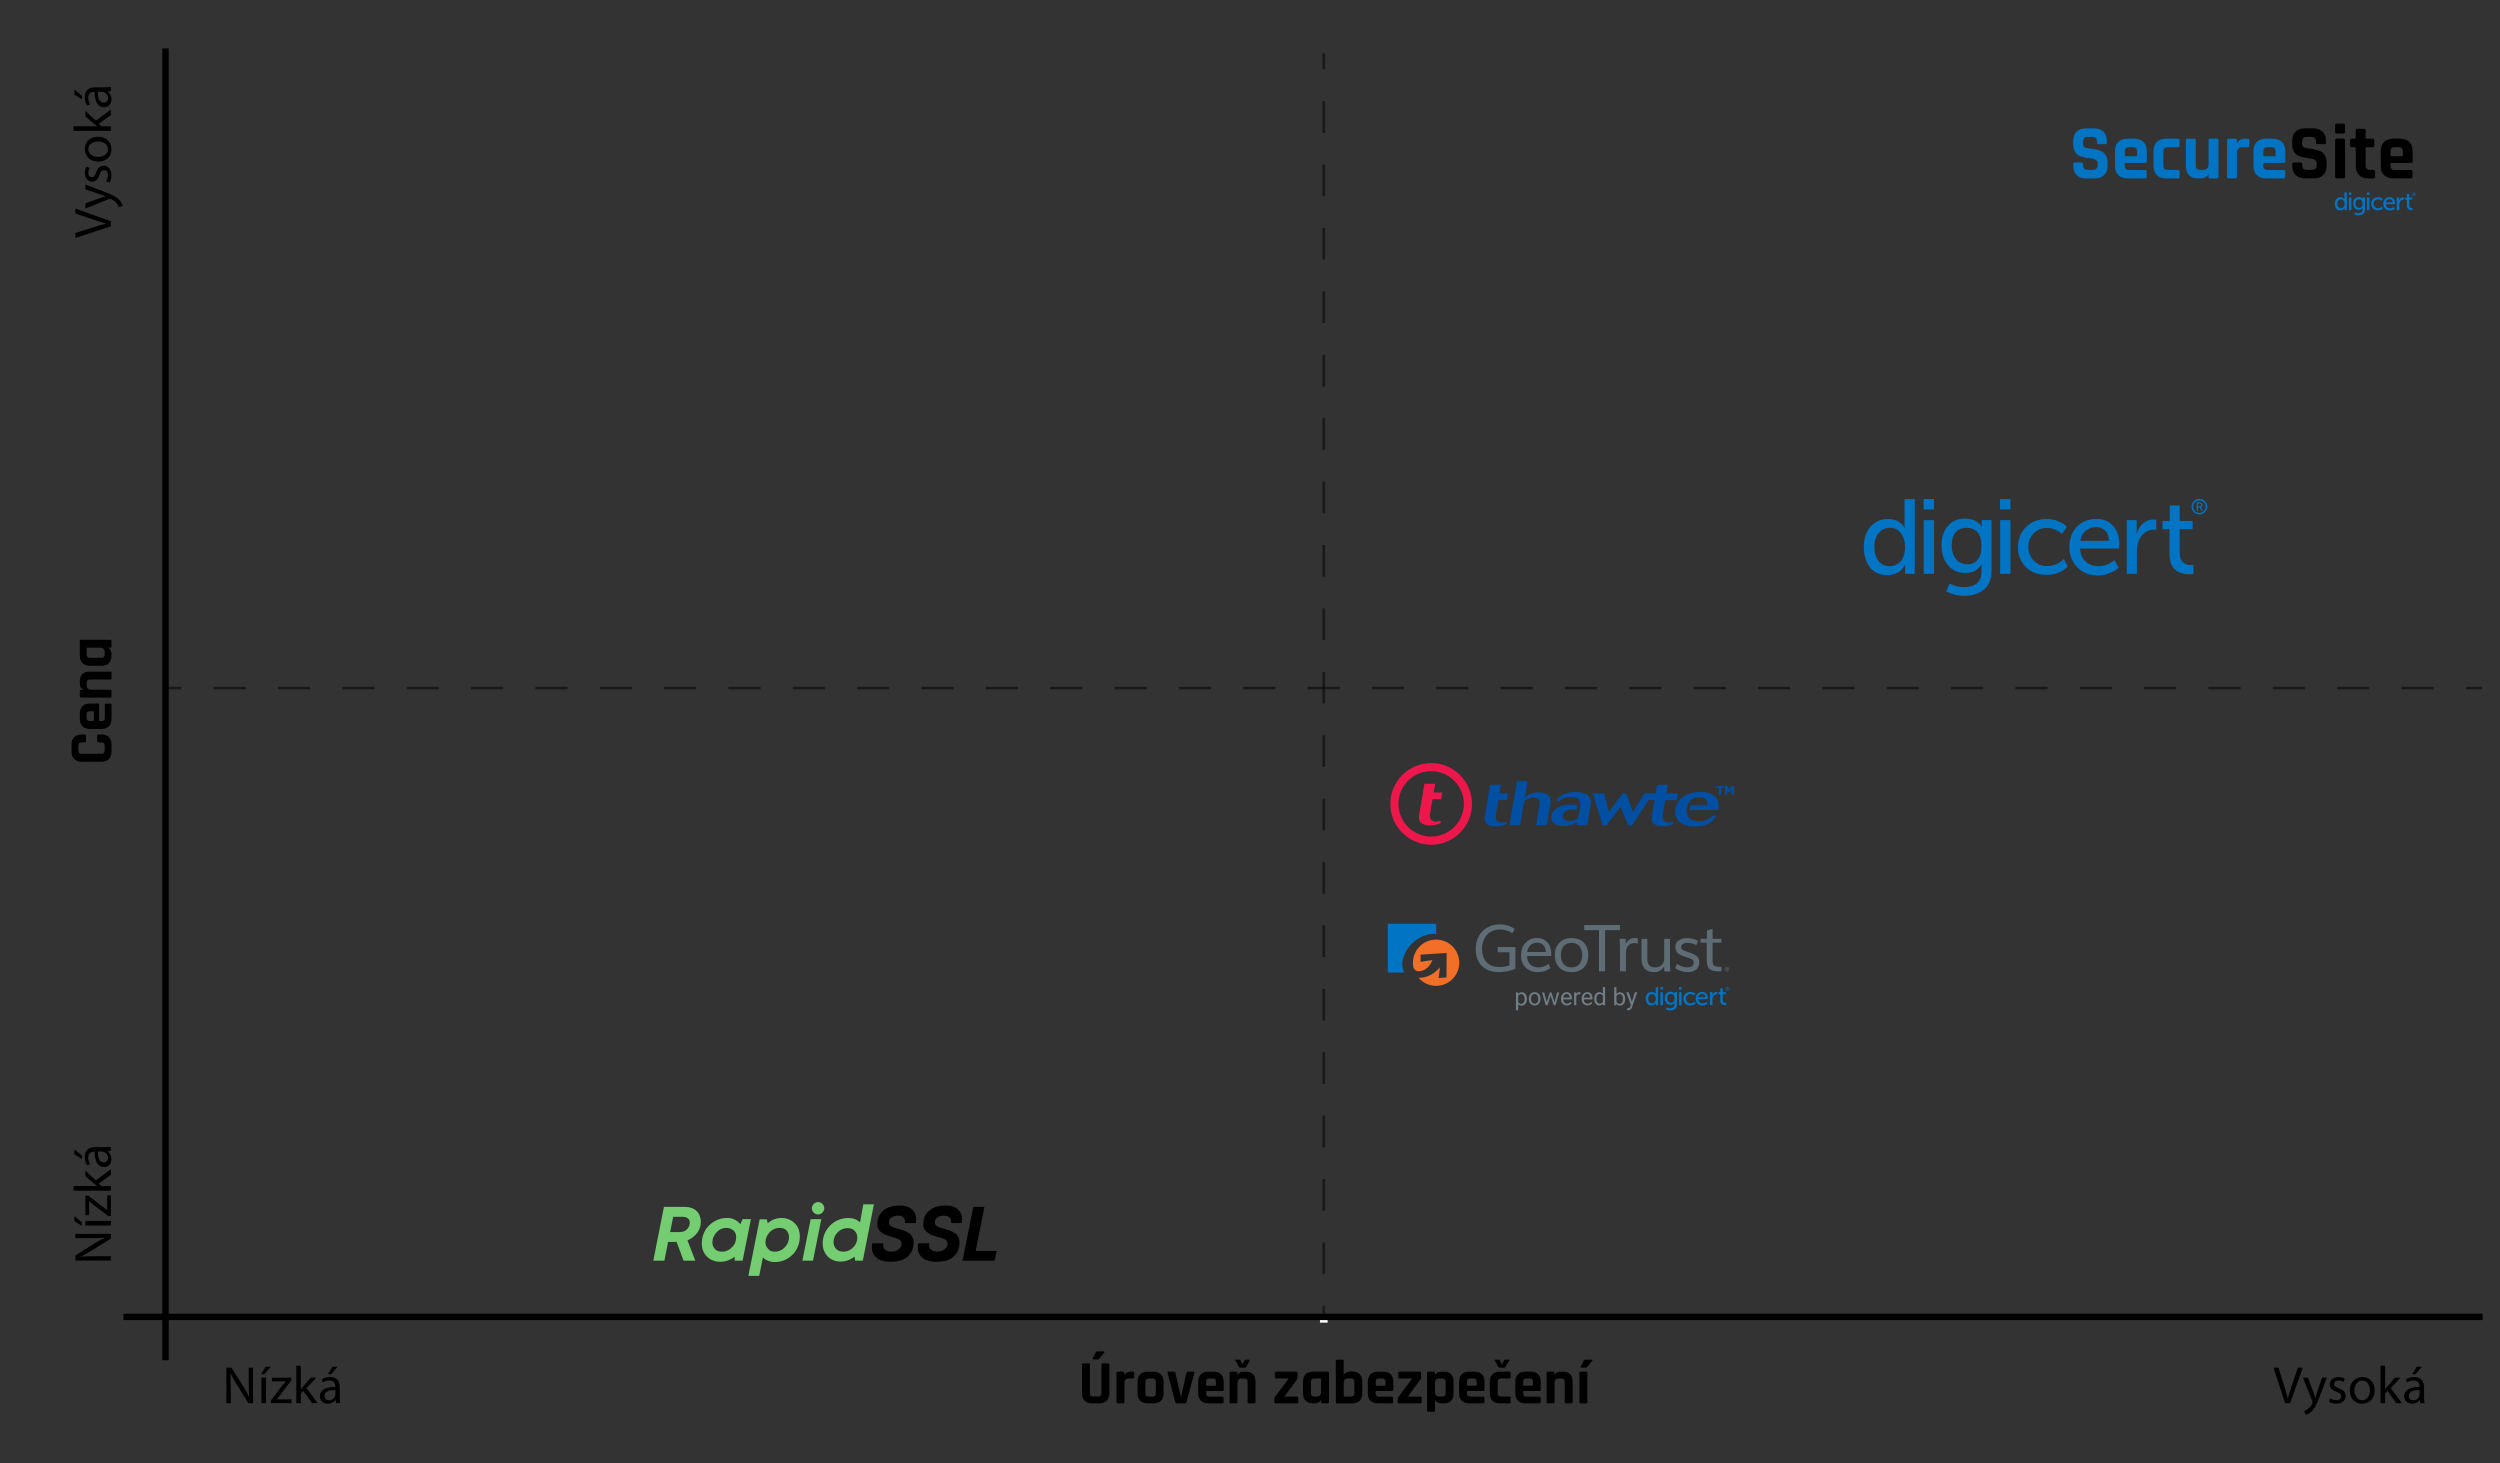 <?xml version="1.0" encoding="UTF-8"?>
<svg id="Vrstva_1" xmlns="http://www.w3.org/2000/svg" viewBox="0 0 1961.97 1148.24">
  <rect x="0" y="0" width="1961.97" height="1148.24" fill="#333333" stroke="none"/>
  <defs>
    <style>
      .cls-1 {
        fill: #5e6c75;
      }

      .cls-2 {
        fill: #74cd71;
      }

      .cls-3 {
        fill: #f26f28;
      }

      .cls-3, .cls-4 {
        fill-rule: evenodd;
      }

      .cls-5 {
        fill: #fff;
      }

      .cls-6 {
        stroke-dasharray: 25.25 25.25;
      }

      .cls-6, .cls-7, .cls-8 {
        stroke-width: 2px;
      }

      .cls-6, .cls-7, .cls-8, .cls-9 {
        fill: none;
        stroke: #000;
        stroke-miterlimit: 10;
      }

      .cls-10 {
        isolation: isolate;
      }

      .cls-11 {
        fill: #ed174c;
      }

      .cls-8 {
        stroke-dasharray: 24.88 24.88;
      }

      .cls-12 {
        fill: #707e86;
      }

      .cls-13 {
        fill: #004fa3;
      }

      .cls-4, .cls-14 {
        fill: #0174c3;
      }

      .cls-9 {
        stroke-width: 5px;
      }

      .cls-15 {
        opacity: .5;
      }
    </style>
  </defs>
  <g>
    <path class="cls-13" d="M1213.81,623.23c-1.56-.83-3.67-1.42-6.19-1.42-5.92,0-9.48,2.78-10.92,3.91l2.13-12.58h-8.4l-5.84,34.45h8.4l3.18-18.77c2.1-1.61,4.64-2.98,7.43-2.98,1.45,0,2.7.44,3.52,1.17,1.53,1.37,1.25,3.41.85,5.77l-2.51,14.82h8.4l2.8-16.53c.37-2.19.96-5.65-2.84-7.82l-.02-.03ZM1236.03,621.52c-9.56,0-12.81,4.3-14.63,6.7l2.01.83c1.48-1.32,4.14-3.71,9.52-3.71,2.39,0,5.88.63,6.93,3.27.42,1.04.41,2.16.3,3.25h.18l-1.32,7.74h-.14l-.49,2.9c-1.78.83-3.95,1.81-6.93,1.81-4.22,0-5.42-2.29-5.03-4.45.54-3.17,4.06-4.68,7.78-4.68,1.14,0,2.12.12,3.02.32l.62-3.62c-1.54-.32-3.1-.55-5.19-.55-7.51,0-14.17,3.22-15.13,8.98-.76,4.49,2.8,8.01,9.37,8.01,6,0,9.56-2.44,11.11-3.56l-.48,2.83h8.13l2.55-15.1c.39-2.29.89-5.61-1.84-8.09-1.58-1.46-4.88-2.88-10.33-2.88h0ZM1309.57,645.44c-.63,0-3.15,0-4.3-2.19-.49-.83-.69-1.85-.34-3.95l1.93-11.38h9.17l.9-5.3h-9.17l1.15-6.77h-8.4l-1.15,6.77h-8.83l-7.66,12.42-1.34,2.35c-.47-1.32-.5-1.56-.93-2.73l-4.37-12.04h-2.77l-10.88,14.75c-.23-1.22-.31-1.51-.56-2.64l-3.24-12.12h-8.75l7.7,25.16h3.08l10.95-14.55,6.04,14.55h3.02l12.97-19.86h4.64l-2.1,12.42c-.37,2.19-.43,4.37,1.6,6.15,2.14,1.9,5.46,2.05,6.97,2.05,4.14,0,6.62-1.12,8.67-2l-.74-1.56c-1.05.24-1.97.49-3.3.49l.02-.03ZM1326.87,631.93c-.11.17-.35.69-.63,2.33-.11.64-.17,1.11-.2,1.48h22.37c.4-2.73,1.12-7.35-2.76-10.88-3.39-3.03-8.36-3.37-11.15-3.37-11.42,0-18.46,5.96-19.7,13.28-1.3,7.66,3.77,13.86,15.37,13.86s14.55-5.11,16.37-7.86l-1.95-.78c-2.58,2.19-5.3,4.49-11.15,4.49-8.55,0-9.68-5.07-9.83-7.66-.04-.1-.18-.62.1-2.35.29-1.77.66-2.45.74-2.57,1.36-2.87,3.17-6.27,9.17-6.27,6.31,0,6.31,4.1,6.31,6.35h-13.04l-.03-.04ZM1177.85,615.83h-8.36l-4.14,24.5c-.37,2.19-.43,4.37,1.61,6.15,2.14,1.9,5.46,2.05,6.97,2.05,4.14,0,6.62-1.12,8.67-2l-.74-1.56c-1.05.24-1.97.49-3.29.49-.63,0-3.15,0-4.3-2.19-.49-.83-.7-1.85-.34-3.95l1.93-11.38h6.77l.89-5.26h-6.77l1.11-6.84Z"/>
    <path class="cls-11" d="M1123.16,598.85c-17.69,0-32.05,14.36-32.05,32.05s14.36,32.05,32.05,32.05,32.05-14.36,32.05-32.05-14.36-32.05-32.05-32.05ZM1123.16,656.52c-14.17,0-25.66-11.5-25.66-25.66s11.5-25.66,25.66-25.66,25.66,11.5,25.66,25.66c0,14.17-11.5,25.66-25.66,25.66ZM1126.26,615.1h-8.4l-4.14,24.5c-.37,2.19-.43,4.37,1.6,6.15,2.13,1.9,5.46,2.05,6.97,2.05,4.14,0,6.62-1.12,8.67-2l-.74-1.56c-1.05.24-1.97.49-3.3.49-.63,0-3.15,0-4.3-2.2-.49-.83-.7-1.85-.34-3.95l1.93-11.38h6.77l.89-5.26h-6.77l1.16-6.84Z"/>
    <path class="cls-13" d="M1352.77,618.16h-2.1v5.42h-1.74v-5.42h-2.1v-1.31h5.96v1.31h-.02ZM1360.89,623.58h-1.74v-4.53l-1.24,2.93h-1.2l-1.24-2.93v4.53h-1.64v-6.73h2.02l1.51,3.38,1.5-3.38h2.03v6.73Z"/>
  </g>
  <g>
    <path class="cls-2" d="M550.02,958.74c0,3.26-.91,6.34-2.9,8.87s-4.53,4.53-7.61,5.79l6.16,15.94h-9.24l-5.43-14.67h-6.7l-2.9,14.67h-8.69l8.33-42.19h16.66c3.62,0,6.7,1.09,9.05,3.26,2.17,2.17,3.26,5.07,3.26,8.33ZM528.29,954.94l-2.35,11.95h7.61c2.17,0,4.17-.72,5.61-2.17s2.17-3.26,2.17-5.25c0-1.45-.54-2.54-1.45-3.26s-2.17-1.27-3.98-1.27h-7.61Z"/>
    <path class="cls-2" d="M582.79,956.75h6.52l-6.52,32.6h-6.16l-.18-3.08c-3.26,2.54-7.06,3.98-11.23,3.98s-7.79-1.45-10.5-4.17-3.98-6.16-3.98-10.32c0-3.62.91-6.88,2.54-9.96,1.81-3.08,4.17-5.43,7.24-7.24s6.34-2.72,9.96-2.72c2.17,0,4.17.36,5.98,1.27s3.26,1.99,4.53,3.62l1.81-3.98ZM566.68,982.29c2.9,0,5.43-1.09,7.79-3.44s3.26-4.89,3.26-7.97c0-2.17-.72-3.98-2.17-5.25s-3.26-1.99-5.61-1.99c-2.9,0-5.43,1.09-7.61,3.44-2.17,2.35-3.26,4.89-3.26,7.97,0,2.17.72,3.8,1.99,5.25,1.45,1.45,3.26,1.99,5.61,1.99Z"/>
    <path class="cls-2" d="M613.22,955.85c4.17,0,7.79,1.45,10.5,4.17s3.98,6.16,3.98,10.5c0,3.62-.91,6.88-2.54,9.96s-4.17,5.43-7.06,7.24c-3.08,1.81-6.34,2.72-9.96,2.72-3.8,0-7.06-1.27-9.42-3.62l-2.9,14.49h-8.51l8.87-44.37h5.61l.72,3.08c3.08-2.72,6.7-4.17,10.68-4.17ZM608.15,982.29c2.9,0,5.61-1.09,7.79-3.44s3.26-4.89,3.26-7.97c0-2.17-.72-3.8-1.99-5.25s-3.26-1.99-5.43-1.99c-2.9,0-5.61,1.09-7.79,3.44s-3.26,4.89-3.26,7.97c0,2.17.72,3.8,2.17,5.07,1.09,1.63,2.9,2.17,5.25,2.17Z"/>
    <path class="cls-2" d="M629.7,989.35l6.52-32.6h8.33l-6.52,32.6h-8.33Z"/>
    <path class="cls-2" d="M677.5,945.16h8.33l-8.69,44.19h-5.98l-.54-3.08c-3.44,2.54-7.06,3.8-11.05,3.8s-7.42-1.45-9.96-3.98c-2.54-2.72-3.98-6.16-3.98-10.32,0-3.62.91-6.88,2.72-9.96s4.17-5.43,7.24-7.24,6.52-2.72,10.14-2.72,6.7,1.09,9.24,3.44l2.54-14.12ZM661.93,982.29c2.9,0,5.43-1.09,7.61-3.26,2.17-2.17,3.26-4.71,3.26-7.79,0-2.17-.72-3.98-2.17-5.43s-3.26-1.99-5.61-1.99c-2.9,0-5.43,1.09-7.61,3.26s-3.26,4.89-3.26,7.79c0,2.17.72,3.98,2.17,5.43,1.27,1.27,3.26,1.99,5.61,1.99Z"/>
    <path d="M698.15,990.25c-4.17,0-7.61-1.09-10.14-3.08s-3.8-4.89-3.8-8.33c0-1.09.18-1.99.36-3.08h8.69c0,.36-.18.91-.18,1.27,0,1.63.54,2.9,1.63,3.8s2.72,1.45,4.71,1.45c2.17,0,4.17-.54,5.79-1.81,1.63-1.09,2.35-2.72,2.35-4.53,0-.54-.18-1.09-.36-1.63-.36-.54-.72-.91-1.09-1.27s-1.09-.72-1.81-.91c-.72-.36-1.45-.54-1.99-.72s-1.45-.36-2.35-.72c-1.09-.18-1.81-.54-2.35-.72s-1.27-.36-2.17-.72-1.63-.72-2.17-1.09c-.54-.36-1.27-.72-1.81-1.27-.72-.54-1.27-1.09-1.63-1.63-.36-.54-.72-1.27-.91-1.99-.36-.72-.36-1.63-.36-2.72,0-3.08.72-5.79,2.35-7.97,1.45-2.17,3.62-3.8,6.16-4.89s5.61-1.63,9.05-1.63c3.98,0,7.06.91,9.42,2.9,2.35,1.99,3.44,4.53,3.44,7.97,0,.91-.18,1.99-.36,2.9h-8.51c0-.36.18-.72.18-1.09,0-1.45-.54-2.54-1.45-3.44-1.09-.91-2.35-1.27-4.17-1.27-1.99,0-3.8.54-5.07,1.45-1.45.91-1.99,2.17-1.99,3.98,0,.54.18,1.09.36,1.45.36.36.54.72.91,1.09.36.36.91.54,1.63.91s1.45.54,1.99.72c.54.18,1.27.36,2.35.72,1.09.18,1.81.54,2.35.72.54.18,1.45.36,2.35.72s1.81.72,2.35,1.09c.54.36,1.27.72,1.99,1.27s1.27,1.09,1.63,1.81c.36.54.72,1.45,1.09,2.17.36.91.36,1.81.36,2.9,0,3.26-.72,6.16-2.35,8.51-1.63,2.35-3.8,4.17-6.52,5.25s-6.34,1.45-9.96,1.45Z"/>
    <path d="M734.18,990.25c-4.17,0-7.61-1.09-10.14-3.08s-3.8-4.89-3.8-8.33c0-1.09.18-1.99.36-3.08h8.69c0,.36-.18.91-.18,1.27,0,1.63.54,2.9,1.63,3.8s2.72,1.45,4.71,1.45c2.17,0,4.17-.54,5.79-1.81,1.63-1.09,2.35-2.72,2.35-4.53,0-.54-.18-1.09-.36-1.63s-.72-.91-1.09-1.27-1.09-.72-1.81-.91-1.45-.54-1.99-.72-1.45-.36-2.35-.72c-1.09-.18-1.81-.54-2.35-.72s-1.27-.36-2.17-.72-1.63-.72-2.17-1.09c-.54-.36-1.27-.72-1.81-1.27-.72-.54-1.27-1.09-1.63-1.63-.36-.54-.72-1.27-.91-1.99-.36-.72-.36-1.63-.36-2.72,0-3.08.72-5.79,2.35-7.97,1.45-2.17,3.62-3.8,6.16-4.89,2.54-1.09,5.61-1.63,9.05-1.63,3.98,0,7.06.91,9.42,2.9,2.35,1.99,3.44,4.53,3.44,7.97,0,.91-.18,1.99-.18,2.9h-8.51c0-.36.18-.72.18-1.09,0-1.45-.54-2.54-1.63-3.44-1.09-.91-2.35-1.27-4.17-1.27-1.99,0-3.8.54-5.07,1.45-1.45.91-1.99,2.17-1.99,3.98,0,.54.18,1.09.36,1.45.36.36.54.72.91,1.09.36.36.91.54,1.63.91s1.45.54,1.99.72c.54.18,1.27.36,2.35.72,1.09.18,1.81.54,2.35.72.54.18,1.45.36,2.35.72s1.81.72,2.35,1.09c.54.36,1.27.72,1.99,1.27.72.54,1.27,1.09,1.63,1.81.36.54.72,1.45,1.09,2.17.18.91.36,1.81.36,2.9,0,3.26-.72,6.16-2.35,8.51s-3.8,4.17-6.52,5.25-6.34,1.45-9.96,1.45Z"/>
    <path d="M765.69,981.74h16.48l-1.63,7.61h-25.17l8.51-42.19h8.69l-6.88,34.59Z"/>
    <path class="cls-2" d="M642.01,943.35c-2.54,0-4.89,2.35-4.89,4.89s2.35,4.89,4.89,4.89,4.89-2.35,4.89-4.89-2.17-4.89-4.89-4.89Z"/>
  </g>
  <g>
    <path class="cls-1" d="M1176.46,762.93c-3.9,0-7.24-.75-10.02-2.26-2.69-1.41-4.87-3.61-6.25-6.31-1.39-2.7-2.08-5.87-2.08-9.52s.78-7.04,2.35-9.98c1.51-2.88,3.81-5.28,6.63-6.91,2.86-1.66,6.12-2.49,9.77-2.49,4.71,0,8.69,1.21,11.94,3.64l-1.92,3.3c-2.88-1.96-6.19-2.95-9.92-2.95-2.57-.04-5.11.64-7.31,1.97-2.11,1.3-3.8,3.18-4.88,5.41-1.16,2.42-1.75,5.09-1.7,7.78,0,4.35,1.16,7.82,3.48,10.39s5.69,3.86,10.11,3.86c3.01,0,5.65-.43,7.93-1.29v-10.26h-9.18v-4.04h13.9v16.98c-3.86,1.76-8.14,2.64-12.85,2.64v.05Z"/>
    <path class="cls-1" d="M1206.95,762.93c-4.06,0-7.3-1.21-9.7-3.64-2.41-2.43-3.6-5.63-3.58-9.61,0-3.94,1.15-7.18,3.45-9.7,2.3-2.53,5.35-3.81,9.15-3.83,2.38,0,4.43.56,6.13,1.67,1.69,1.1,3.02,2.68,3.79,4.54.86,2.11,1.29,4.38,1.24,6.66,0,.31-.02.72-.07,1.22h-18.94c.05,2.86.87,5.07,2.47,6.63,1.59,1.56,3.7,2.33,6.31,2.33,2.95.04,5.83-.96,8.12-2.83l1.37,3.39c-2.74,2.12-5.98,3.17-9.74,3.17h0ZM1198.52,747.13h14.68c-.17-2.34-.85-4.15-2.04-5.41-1.19-1.26-2.79-1.9-4.79-1.89-1.94-.06-3.83.64-5.26,1.94-1.4,1.29-2.27,3.08-2.6,5.35h.01Z"/>
    <path class="cls-1" d="M1233.39,762.93c-4.15,0-7.38-1.22-9.7-3.67-2.32-2.45-3.48-5.65-3.48-9.61s1.17-7.28,3.51-9.77c2.34-2.49,5.59-3.72,9.74-3.7,4.13,0,7.33,1.23,9.61,3.7,2.28,2.47,3.42,5.72,3.42,9.77s-1.16,7.16-3.48,9.61c-2.32,2.45-5.53,3.68-9.61,3.7v-.03ZM1233.39,759.2c2.7,0,4.75-.87,6.16-2.61,1.41-1.74,2.12-4.06,2.13-6.97,0-2.94-.72-5.3-2.16-7.06-1.44-1.76-3.49-2.65-6.16-2.65-2.7,0-4.77.88-6.22,2.65-1.45,1.77-2.18,4.12-2.18,7.06s.72,5.2,2.16,6.97c1.44,1.76,3.52,2.63,6.25,2.61h.02Z"/>
    <path class="cls-1" d="M1254.85,762.31v-32.35h-11.57v-4.01h28v4.01h-11.66v32.35h-4.76Z"/>
    <path class="cls-1" d="M1271.34,762.31v-19.29c0-.56-.03-1.37-.09-2.42s-.11-1.95-.16-2.71l-.08-1.15h4.85l.05,3.98c1.55-3.05,3.83-4.57,6.84-4.57.87,0,1.74.1,2.59.31l-.02,4.04c-.91-.25-1.85-.39-2.8-.4-1.96,0-3.54.69-4.73,2.06s-1.79,3.34-1.79,5.91v14.25l-4.66-.02Z"/>
    <path class="cls-1" d="M1298.09,762.93c-3.28,0-5.73-.93-7.37-2.8-1.64-1.87-2.46-4.38-2.46-7.53v-15.8h4.54v15.8c0,2.2.52,3.85,1.56,4.95,1.04,1.1,2.54,1.65,4.51,1.66,2.24,0,3.99-.64,5.26-1.92,1.26-1.28,1.9-2.93,1.9-4.95v-15.52h4.57v19.22c0,2.28.07,4.4.22,6.35h-4.67l-.12-4.11c-.73,1.34-1.78,2.48-3.04,3.33-1.3.91-2.94,1.36-4.91,1.36l.02-.04Z"/>
    <path class="cls-1" d="M1324.53,762.93c-3.5.05-6.93-1.03-9.77-3.09l1.27-3.42c1.11.79,2.33,1.42,3.61,1.89,1.44.56,2.97.85,4.51.85,3.38,0,5.07-1.24,5.07-3.73.06-.93-.38-1.82-1.15-2.34-.76-.51-2.24-1.14-4.45-1.89l-2.19-.74c-.85-.3-1.56-.58-2.16-.85-.62-.29-1.22-.63-1.79-1.02-.55-.36-1.04-.81-1.45-1.32-.39-.52-.69-1.1-.88-1.72-.23-.74-.35-1.51-.34-2.28-.02-1.13.24-2.24.76-3.23.48-.91,1.2-1.68,2.08-2.21.91-.55,1.9-.95,2.94-1.2,1.12-.28,2.27-.42,3.42-.41,3.38,0,6.22.74,8.52,2.21l-1.27,3.3c-2.06-1.15-4.36-1.76-6.72-1.79-1.64,0-2.91.28-3.79.85-.85.49-1.37,1.4-1.34,2.38,0,.93.27,1.61.81,2.06s1.61.95,3.23,1.53c1.45.48,2.31.77,2.57.87,1.05.36,1.87.68,2.52.93.7.3,1.38.66,2.03,1.06.63.36,1.2.83,1.67,1.38.42.54.75,1.15.97,1.81.27.79.4,1.62.39,2.45.03,1.24-.24,2.46-.77,3.58-.47.97-1.19,1.8-2.09,2.39-.88.58-1.85,1.01-2.86,1.28-1.07.29-2.18.43-3.3.43h-.04Z"/>
    <path class="cls-1" d="M1350.97,762.31h-2.12c-3.63-.04-6.11-.68-7.43-1.94-1.33-1.26-1.99-3.56-2-6.91v-13.66h-4.88v-3.05h5.01v-6.56l4.48-1.32v7.9h6.94v3.05h-6.94v13.9c-.02.74.05,1.49.19,2.22.1.51.3,1,.58,1.43.31.42.76.73,1.27.86.64.19,1.3.32,1.97.39.73.07,1.72.11,2.96.11l-.02,3.58Z"/>
    <path class="cls-4" d="M1112.23,737.12c5.04-3.42,10.42-4.76,14.87-4.11v-8.03h-37.95v38.26h13c-.16-.27-.3-.54-.43-.82-3.61-7.59,1.14-18.97,10.61-25.44l-.1.14Z"/>
    <path class="cls-3" d="M1127.01,737.4c-10.03,0-18.16,8.14-18.16,18.17,0,1.12.1,2.23.31,3.32.45,1.96,1.5,2.57,2.46,2.99.36.15.74.26,1.13.31,2.05.13,4.09-.4,5.82-1.51,2.57-1.6,4.48-4.2,5.51-7.19-3.17.38-6.28.85-9.24,1.42l.06-5.69,20.41-1.36-.14,19.25-6.16.42v-.03c.03-.2.06-.41.09-.6.24-1.62.44-3.27.62-4.95.09-.97.18-1.93.25-2.91-.79,1.04-1.68,2-2.66,2.88-.93.84-1.94,1.6-3,2.27-.64.41-1.3.78-1.98,1.11-1.35.67-2.77,1.2-4.23,1.59-1.16.3-3.2.44-4.82.5,6.55,7.6,18.02,8.46,25.62,1.92,7.6-6.55,8.46-18.02,1.92-25.62-3.46-4.01-8.49-6.32-13.79-6.31v.02Z"/>
    <path class="cls-1" d="M1355.32,758.89c-.96,0-1.75.78-1.75,1.74,0,.96.78,1.75,1.74,1.75s1.75-.78,1.75-1.74h0c0-.96-.77-1.74-1.73-1.75h0M1355.33,762.03c-.77,0-1.4-.62-1.41-1.4,0-.77.62-1.4,1.4-1.41.77,0,1.4.62,1.41,1.4,0,.77-.62,1.4-1.39,1.4,0,0,0,0,0,0"/>
    <path class="cls-1" d="M1354.78,761.64v-1.93h.59c.12,0,.24,0,.36.04.1.03.18.1.24.19.06.09.09.2.09.31,0,.12-.03.23-.09.33-.06.09-.15.16-.26.19h0s.04.06.06.09l.41.75h-.31l-.4-.77h-.41v.77l-.26.02ZM1355.05,760.64h.39c.09,0,.18-.03.25-.09.06-.07.09-.16.09-.26.02-.12-.04-.25-.15-.31-.08-.03-.17-.05-.26-.04h-.31v.7Z"/>
    <path class="cls-14" d="M1291.55,783.77c0-1.62.43-2.92,1.3-3.89.83-.96,2.06-1.49,3.33-1.45.42,0,.84.05,1.24.16.32.08.63.22.9.4.21.15.4.31.59.49.13.12.25.26.35.4l.08.16h.04c-.03-.23-.04-.46-.04-.69v-4.76h1.96v14.28h-1.87v-.97l.02-.69h-.04c-.02.05-.06.12-.11.2-.11.16-.22.31-.35.45-.18.22-.39.42-.62.59-.3.2-.62.35-.96.45-.42.14-.87.21-1.31.2-1.27.05-2.49-.49-3.3-1.48-.82-.98-1.24-2.28-1.24-3.89l.02.02ZM1293.56,783.77c-.05.95.24,1.89.8,2.66.5.65,1.28,1.02,2.09,1,.8.01,1.57-.33,2.11-.93.57-.62.85-1.54.85-2.76.02-.91-.24-1.81-.76-2.56-.48-.71-1.28-1.11-2.13-1.08-.81,0-1.59.35-2.11.98-.57.66-.85,1.56-.85,2.69h0Z"/>
    <path class="cls-14" d="M1303.06,776.62v-2h1.98v2h-1.98ZM1303.08,788.91v-10.23h1.96v10.23h-1.96Z"/>
    <path class="cls-14" d="M1308.04,790.62c.86.46,1.82.7,2.8.69.84.04,1.67-.21,2.35-.7.59-.46.89-1.19.89-2.18v-.75l.02-.65h-.04c-.63,1.07-1.65,1.6-3.03,1.6-1.28.05-2.51-.5-3.33-1.49-.85-1.06-1.3-2.4-1.24-3.76,0-1.51.4-2.75,1.19-3.7.82-.96,2.04-1.48,3.3-1.41.43,0,.86.05,1.28.15.33.08.65.2.93.38.21.14.4.29.59.46.12.11.23.24.31.38l.1.14h.04c-.01-.1-.02-.21-.02-.31v-.95h1.87v9.83c.02.74-.13,1.47-.44,2.14-.26.58-.67,1.09-1.19,1.47-.5.36-1.05.63-1.64.8-.62.19-1.26.28-1.91.28-1.2-.01-2.39-.32-3.45-.88l.63-1.55ZM1311.43,786.95c.74.02,1.46-.28,1.95-.83.5-.55.76-1.45.76-2.69,0-2.3-.96-3.45-2.89-3.45-.79-.04-1.55.3-2.05.9-.49.6-.74,1.42-.74,2.49-.05.93.24,1.85.8,2.6.53.65,1.34,1.01,2.18.97h0Z"/>
    <path class="cls-14" d="M1317.68,776.62v-2h1.98v2h-1.98ZM1317.72,788.91v-10.23h1.96v10.23h-1.96Z"/>
    <path class="cls-14" d="M1321.1,783.77c-.04-1.44.53-2.82,1.56-3.83,1.04-1.02,2.46-1.57,3.92-1.52.71,0,1.43.12,2.09.37.5.17.96.43,1.37.76l.39.36-.93,1.38c-.11-.11-.23-.21-.35-.31-.3-.22-.62-.39-.97-.53-.47-.21-.99-.32-1.51-.33-.96-.03-1.88.35-2.55,1.03-.68.7-1.04,1.64-1.01,2.61-.03.98.34,1.93,1.02,2.63.68.7,1.62,1.08,2.6,1.05.56,0,1.12-.12,1.64-.35.42-.16.81-.39,1.15-.69l.36-.34.79,1.43-.17.17c-.16.14-.32.27-.5.4-.26.19-.54.35-.83.49-.37.17-.75.3-1.14.4-.47.12-.96.18-1.45.18-1.47.06-2.9-.49-3.95-1.52-1.03-1.02-1.58-2.41-1.53-3.86h0Z"/>
    <path class="cls-14" d="M1330.75,783.77c0-1.61.48-2.9,1.45-3.89.97-.98,2.3-1.51,3.67-1.46,1.39,0,2.49.45,3.27,1.36.81.97,1.22,2.2,1.17,3.45l-.07.83h-7.47c0,.94.39,1.85,1.08,2.49.67.59,1.54.9,2.44.88.53,0,1.06-.11,1.56-.31.4-.15.78-.34,1.12-.58l.36-.31.81,1.44c-.15.15-.31.28-.49.4-.43.27-.88.48-1.36.65-.68.27-1.4.4-2.12.4-2.86.11-5.28-2.11-5.41-4.98v-.37h0ZM1332.83,782.58h5.47c.03-.72-.24-1.42-.74-1.94-.46-.45-1.09-.69-1.73-.67-.72-.02-1.42.23-1.97.69-.57.49-.93,1.18-1.02,1.92h-.01Z"/>
    <path class="cls-14" d="M1341.95,788.75v-10.23h1.9v1.78l-.04.77h.04c.22-.74.65-1.41,1.23-1.92.55-.49,1.27-.76,2.01-.75l.51.04v1.94c-.19-.04-.38-.06-.57-.06-.64,0-1.26.23-1.74.65-.54.46-.94,1.07-1.13,1.76-.17.6-.25,1.22-.24,1.84v4.2h-1.96Z"/>
    <path class="cls-14" d="M1350.03,785.02v-4.79h-1.34v-1.58h1.4v-2.96h1.9v2.96h2.47v1.58h-2.47v4.54c0,.35.05.69.16,1.02.08.25.22.48.4.68.16.16.34.29.55.38.18.09.37.15.57.18.17.03.34.04.52.04l.46-.04v1.74c-.23.03-.46.04-.69.04-.31,0-.62-.02-.93-.06-.35-.06-.69-.16-1.01-.31-.36-.15-.7-.36-.98-.62-.31-.32-.55-.7-.71-1.12-.21-.55-.3-1.13-.29-1.71v.02Z"/>
    <path class="cls-14" d="M1355.63,774.44c-.82,0-1.48.67-1.47,1.49s.67,1.48,1.49,1.47c.81,0,1.47-.66,1.47-1.47,0-.82-.66-1.48-1.48-1.48h0M1355.65,777.13c-.66,0-1.2-.53-1.2-1.19,0-.66.53-1.2,1.19-1.2.66,0,1.2.53,1.2,1.19,0,.66-.53,1.19-1.19,1.19"/>
    <path class="cls-14" d="M1355.18,776.79v-1.64h.5c.11,0,.21,0,.31.04.08.03.15.09.2.16.05.08.07.18.07.28,0,.1-.02.19-.08.28-.05.08-.13.14-.21.16h0s.03.05.05.07l.35.62h-.26l-.35-.65h-.35v.67h-.23ZM1355.41,775.94h.33c.08,0,.16-.03.21-.08.05-.06.08-.14.08-.21,0-.1-.04-.2-.13-.26-.07-.03-.15-.04-.22-.04h-.26v.59Z"/>
    <g class="cls-10">
      <g class="cls-10">
        <path class="cls-12" d="M1198.24,784.08c0,1.54-.35,2.77-1.05,3.7-.66.92-1.73,1.44-2.86,1.41-1.23,0-2.19-.39-2.89-1.17v4.88h-1.73v-14h1.58l.08,1.12c.71-.88,1.8-1.36,2.93-1.3,1.12-.04,2.2.47,2.88,1.37.71.91,1.06,2.19,1.06,3.83v.16ZM1196.51,783.89c0-1.14-.24-2.04-.73-2.7-.46-.65-1.21-1.02-2-.99-.99-.03-1.9.51-2.35,1.39v4.82c.45.88,1.38,1.42,2.37,1.38.78.02,1.52-.35,1.97-.98.49-.66.73-1.63.73-2.92h0Z"/>
        <path class="cls-12" d="M1199.79,783.77c-.01-.92.19-1.84.58-2.67.35-.75.92-1.39,1.62-1.83.71-.43,1.54-.66,2.37-.64,1.26-.05,2.48.47,3.33,1.41.85.95,1.28,2.22,1.28,3.79v.12c.01.91-.18,1.82-.57,2.64-.35.75-.91,1.39-1.61,1.84-.73.44-1.56.67-2.41.65-1.27.04-2.49-.48-3.33-1.43-.85-.95-1.27-2.21-1.27-3.76v-.12ZM1201.53,783.98c-.05.96.22,1.91.78,2.69.9,1.15,2.56,1.36,3.71.46.17-.13.33-.29.46-.46.52-.69.77-1.65.77-2.89.05-.96-.23-1.91-.79-2.69-.48-.67-1.26-1.07-2.09-1.05-.81-.02-1.58.36-2.06,1.02-.53.68-.79,1.65-.79,2.91h0Z"/>
        <path class="cls-12" d="M1220.01,786.57l1.94-7.71h1.72l-2.94,10.08h-1.4l-2.45-7.65-2.39,7.65h-1.4l-2.93-10.08h1.71l1.99,7.56,2.35-7.56h1.39l2.4,7.71Z"/>
        <path class="cls-12" d="M1229.65,789.06c-1.25.04-2.46-.45-3.33-1.35-.86-.9-1.29-2.1-1.29-3.61v-.31c-.02-.93.18-1.84.58-2.68.35-.75.91-1.39,1.6-1.85.66-.44,1.44-.67,2.23-.67,1.31,0,2.33.43,3.06,1.29.73.86,1.09,2.1,1.09,3.7v.72h-6.84c-.02.88.29,1.74.87,2.41.54.6,1.32.94,2.12.92.54.02,1.08-.11,1.56-.37.43-.26.81-.59,1.11-.99l1.05.82c-.84,1.3-2.11,1.95-3.79,1.95h-.02ZM1229.44,780.01c-.67-.01-1.31.27-1.75.76-.51.6-.82,1.35-.88,2.13h5.04v-.13c0-.74-.25-1.46-.71-2.04-.43-.49-1.06-.75-1.72-.72h.02Z"/>
        <path class="cls-12" d="M1240.23,780.35c-.28-.05-.56-.07-.85-.07-1.13,0-1.9.48-2.3,1.45v7.15h-1.72v-10.08h1.68l.03,1.16c.49-.86,1.42-1.38,2.4-1.35.26-.01.52.03.77.13v1.6Z"/>
        <path class="cls-12" d="M1245.83,789.06c-1.25.05-2.46-.44-3.33-1.35-.86-.9-1.29-2.1-1.29-3.61v-.31c-.02-.93.18-1.84.57-2.68.35-.75.91-1.39,1.61-1.85.66-.44,1.44-.67,2.23-.67,1.31,0,2.33.43,3.06,1.29.73.86,1.09,2.1,1.09,3.7v.72h-6.84c-.02.88.29,1.74.87,2.41.54.6,1.31.94,2.12.92.54.02,1.08-.11,1.56-.37.43-.26.81-.59,1.11-.99l1.05.82c-.85,1.3-2.11,1.94-3.79,1.94l-.02.02ZM1245.61,780.01c-.67-.01-1.31.27-1.75.76-.51.6-.82,1.35-.87,2.13h5.04v-.13c0-.74-.25-1.46-.71-2.04-.43-.49-1.06-.75-1.72-.72h.02Z"/>
        <path class="cls-12" d="M1251.12,783.77c0-1.55.37-2.79,1.1-3.73,1.28-1.62,3.62-1.9,5.24-.62.16.13.31.27.45.42v-5.26h1.73v14.34h-1.59l-.08-1.09c-.71.85-1.77,1.32-2.88,1.27-1.13.02-2.2-.52-2.86-1.44-.74-.96-1.11-2.2-1.11-3.73v-.16ZM1252.84,783.97c0,1.14.24,2.04.71,2.68.45.63,1.18,1,1.96.97,1.02.04,1.97-.54,2.4-1.47v-4.63c-.44-.91-1.37-1.47-2.38-1.43-.78-.03-1.53.34-1.98.98-.47.65-.71,1.62-.71,2.9Z"/>
        <path class="cls-12" d="M1275.38,784.08c0,1.54-.35,2.79-1.06,3.73-.66.91-1.73,1.44-2.86,1.4-1.28,0-2.26-.45-2.96-1.35l-.08,1.17h-1.59v-14.34h1.73v5.35c.7-.87,1.77-1.35,2.88-1.29,1.13-.04,2.21.48,2.89,1.39.7.93,1.05,2.19,1.05,3.79v.15ZM1273.66,783.89c0-1.18-.23-2.08-.68-2.72-.44-.64-1.18-1-1.96-.96-1.07-.04-2.05.59-2.45,1.59v4.35c.42.99,1.4,1.61,2.47,1.58.77.03,1.49-.33,1.93-.96.46-.63.7-1.59.7-2.88h0Z"/>
        <path class="cls-12" d="M1280.67,786.26l2.35-7.56h1.85l-4.04,11.63c-.62,1.68-1.62,2.52-2.99,2.52l-.33-.03-.64-.12v-1.4l.47.04c.48.03.96-.1,1.37-.35.39-.34.67-.79.81-1.3l.38-1.03-3.61-9.98h1.88l2.51,7.58Z"/>
      </g>
    </g>
  </g>
  <g id="Artwork">
    <g>
      <path class="cls-14" d="M1462.68,429.28c0-6.7,1.8-11.98,5.28-15.98,3.6-4,8.09-6,13.68-6,1.8,0,3.51.2,5.1.7,1.6.4,2.79.99,3.68,1.71s1.71,1.3,2.4,2,1.19,1.19,1.51,1.71l.29.7h.2c-.09-.81-.2-1.8-.2-2.79v-19.68h8.09v58.71h-7.68v-4l.09-2.79h-.2c-.09.2-.29.49-.49.81s-.7.99-1.39,1.89c-.7.9-1.6,1.71-2.61,2.4-.99.7-2.29,1.3-4,1.89-1.71.61-3.51.81-5.39.81-5.68,0-10.18-2-13.48-6.09-3.17-4.11-4.88-9.39-4.88-16ZM1470.97,429.28c0,4.58,1.1,8.18,3.3,10.99,2.2,2.7,5.08,4.09,8.58,4.09s6.29-1.3,8.7-3.8c2.29-2.49,3.51-6.29,3.51-11.39,0-4.09-.99-7.59-3.1-10.49-2.09-2.99-4.99-4.49-8.79-4.49-3.39,0-6.29,1.3-8.7,4-2.4,2.83-3.51,6.43-3.51,11.1Z"/>
      <path class="cls-14" d="M1509.62,399.84v-8.2h8.18v8.18h-8.18v.02ZM1509.71,450.35v-42.13h8.09v42.13h-8.09Z"/>
      <path class="cls-14" d="M1530.09,457.95c3.51,1.89,7.39,2.79,11.57,2.79s7.19-.99,9.68-2.9c2.4-1.89,3.68-4.9,3.68-8.99v-3.1l.09-2.7h-.2c-2.61,4.38-6.79,6.58-12.47,6.58s-10.29-2-13.68-6.09-5.1-9.19-5.1-15.48,1.6-11.28,4.9-15.17c3.3-3.89,7.8-5.89,13.48-5.89,1.89,0,3.6.2,5.19.61,1.6.4,2.9.9,3.8,1.6.9.61,1.71,1.3,2.4,1.89s1.1,1.1,1.3,1.6l.4.61h.2c-.09-.4-.09-.81-.09-1.3v-3.89h7.68v40.33c0,3.3-.61,6.29-1.8,8.79-1.19,2.61-2.79,4.58-4.9,6-2.09,1.51-4.29,2.61-6.7,3.3s-5.1,1.1-7.8,1.1c-5.1,0-9.89-1.19-14.38-3.51l2.72-6.18ZM1543.95,442.87c3.3,0,6-1.1,7.98-3.39,2.09-2.29,3.1-6,3.1-11.08,0-9.39-4-14.18-11.89-14.18-3.6,0-6.38,1.19-8.49,3.68-2,2.49-2.99,5.89-2.99,10.18s1.1,7.98,3.3,10.67c2.2,2.7,5.19,4.11,8.99,4.11Z"/>
      <path class="cls-14" d="M1569.61,399.84v-8.2h8.18v8.18h-8.18v.02ZM1569.7,450.35v-42.13h8.09v42.13h-8.09Z"/>
      <path class="cls-14" d="M1583.68,429.28c0-6.29,2.09-11.48,6.38-15.68,4.2-4.2,9.59-6.29,16.18-6.29,3.1,0,6,.49,8.58,1.51,2.61.99,4.49,2.09,5.59,3.1l1.6,1.51-3.8,5.68c-.29-.29-.81-.81-1.51-1.3-.61-.61-2-1.3-4-2.2-2-.9-4.09-1.3-6.18-1.3-4.2,0-7.68,1.39-10.49,4.2-2.79,2.79-4.2,6.38-4.2,10.67s1.39,7.89,4.2,10.79c2.79,2.9,6.38,4.29,10.67,4.29,2.29,0,4.58-.49,6.7-1.39,2.2-.9,3.68-1.89,4.7-2.79l1.51-1.39,3.19,5.89c-.2.2-.4.4-.7.7s-.99.81-2,1.6c-1.1.81-2.2,1.51-3.39,2-1.19.61-2.79,1.1-4.7,1.6-1.89.49-3.89.7-6,.7-6.58,0-11.98-2.09-16.18-6.18-4.04-4-6.16-9.28-6.16-15.68Z"/>
      <path class="cls-14" d="M1624.01,429.28c0-6.58,2-11.89,6-15.98,4-4.09,8.99-6.09,15.08-6.09,5.68,0,10.18,1.89,13.37,5.59,3.19,3.68,4.79,8.38,4.79,14.18l-.2,3.51h-30.63c.2,4.38,1.71,7.89,4.49,10.29,2.7,2.4,6.09,3.6,9.98,3.6,2.2,0,4.29-.4,6.38-1.19,2.09-.81,3.6-1.6,4.58-2.4l1.51-1.19,3.3,5.89c-.4.4-1.1.99-2,1.71s-2.7,1.6-5.59,2.7c-2.79,1.1-5.68,1.71-8.7,1.71-6.58,0-11.89-2.09-16.07-6.29-4.18-4.43-6.29-9.73-6.29-16.02ZM1632.61,424.4h22.47c-.09-3.51-1.1-6.18-2.99-7.98-1.89-1.8-4.29-2.7-7.08-2.7-3.19,0-5.89.9-8.09,2.79-2.43,1.89-3.82,4.49-4.31,7.89Z"/>
      <path class="cls-14" d="M1669.04,450.35v-42.13h7.8v7.28l-.2,3.19h.2c.99-3.19,2.7-5.89,4.99-7.89,2.4-2.09,5.1-3.1,8.29-3.1l2.09.2v7.98c-.7-.2-1.51-.2-2.29-.2-2.61,0-4.99.9-7.19,2.7-2.2,1.8-3.68,4.2-4.7,7.19-.7,2.2-.99,4.7-.99,7.59v17.17l-8,.02h0Z"/>
      <path class="cls-14" d="M1702.58,434.99v-19.66h-5.48v-6.49h5.68v-12.18h7.8v12.18h10.18v6.49h-10.18v18.67c0,1.6.2,2.99.7,4.2.4,1.19.99,2.09,1.6,2.79s1.39,1.19,2.2,1.6c.9.4,1.6.61,2.29.7.7.09,1.39.2,2.09.2l1.89-.2v7.19c-.81.09-1.71.2-2.79.2-1.3,0-2.61-.09-3.8-.2-1.19-.2-2.61-.61-4.2-1.19-1.6-.7-2.9-1.51-4-2.61s-2.09-2.61-2.9-4.58c-.67-2.11-1.08-4.52-1.08-7.1Z"/>
      <path class="cls-14" d="M1726.04,391.55c-3.39,0-6.09,2.7-6.09,6.09s2.7,6.09,6.09,6.09,6.09-2.7,6.09-6.09c0-3.39-2.7-6.09-6.09-6.09M1726.04,402.54c-2.7,0-4.9-2.2-4.9-4.9s2.2-4.9,4.9-4.9,4.9,2.2,4.9,4.9-2.2,4.9-4.9,4.9"/>
      <path class="cls-14" d="M1723.95,400.94v-6.7h2.09c.61,0,.99.09,1.3.2s.61.4.81.7c.2.29.29.7.29,1.1s-.09.81-.29,1.1-.49.61-.9.7h0c.09.09.09.2.2.29l1.39,2.61h-1.1l-1.39-2.7h-1.39v2.7h-1.01ZM1724.85,397.44h1.39c.4,0,.7-.09.9-.29.2-.2.29-.49.29-.9,0-.49-.2-.81-.49-.99-.2-.09-.49-.2-.9-.2h-1.1l-.09,2.38h0Z"/>
    </g>
  </g>
  <g>
    <g id="Artwork-2" data-name="Artwork">
      <g>
        <path class="cls-14" d="M1832.34,159.93c0-1.58.42-2.82,1.24-3.77.85-.94,1.91-1.41,3.22-1.41.42,0,.83.05,1.2.16.38.1.66.23.87.4s.4.31.57.47.28.28.35.4l.07.16h.05c-.02-.19-.05-.42-.05-.66v-4.64h1.91v13.84h-1.81v-.94l.02-.66h-.05s-.07.12-.12.19-.16.23-.33.44c-.16.21-.38.4-.61.57-.23.16-.54.31-.94.44-.4.14-.83.19-1.27.19-1.34,0-2.4-.47-3.18-1.44-.75-.97-1.15-2.21-1.15-3.77ZM1834.3,159.93c0,1.08.26,1.93.78,2.59.52.64,1.2.96,2.02.96s1.48-.31,2.05-.89c.54-.59.83-1.48.83-2.68,0-.96-.23-1.79-.73-2.47-.49-.7-1.18-1.06-2.07-1.06-.8,0-1.48.31-2.05.94-.57.67-.83,1.51-.83,2.62Z"/>
        <path class="cls-14" d="M1843.41,153v-1.93h1.93v1.93h-1.93ZM1843.43,164.9v-9.93h1.91v9.93h-1.91Z"/>
        <path class="cls-14" d="M1848.23,166.69c.83.44,1.74.66,2.73.66s1.69-.23,2.28-.68c.57-.44.87-1.15.87-2.12v-.73l.02-.64h-.05c-.61,1.03-1.6,1.55-2.94,1.55s-2.43-.47-3.22-1.44-1.2-2.17-1.2-3.65.38-2.66,1.15-3.57c.78-.92,1.84-1.39,3.18-1.39.44,0,.85.05,1.22.14.38.1.68.21.89.38.21.14.4.31.57.44s.26.26.31.38l.1.14h.05c-.02-.1-.02-.19-.02-.31v-.92h1.81v9.51c0,.78-.14,1.48-.42,2.07-.28.61-.66,1.08-1.15,1.41-.49.35-1.01.61-1.58.78s-1.2.26-1.84.26c-1.2,0-2.33-.28-3.39-.83l.64-1.46ZM1851.5,163.14c.78,0,1.41-.26,1.88-.8.49-.54.73-1.41.73-2.61,0-2.21-.94-3.34-2.8-3.34-.85,0-1.5.28-2,.87-.47.59-.7,1.39-.7,2.4s.26,1.88.78,2.52c.52.64,1.22.97,2.12.97Z"/>
        <path class="cls-14" d="M1857.55,153v-1.93h1.93v1.93h-1.93ZM1857.57,164.9v-9.93h1.91v9.93h-1.91Z"/>
        <path class="cls-14" d="M1860.86,159.93c0-1.48.49-2.71,1.5-3.7.99-.99,2.26-1.48,3.81-1.48.73,0,1.41.12,2.02.35.61.23,1.06.49,1.32.73l.38.35-.89,1.34c-.07-.07-.19-.19-.35-.31-.14-.14-.47-.31-.94-.52-.47-.21-.96-.31-1.46-.31-.99,0-1.81.33-2.47.99-.66.66-.99,1.5-.99,2.52s.33,1.86.99,2.54c.66.68,1.5,1.01,2.52,1.01.54,0,1.08-.12,1.58-.33.52-.21.87-.44,1.11-.66l.35-.33.75,1.39s-.1.1-.16.16-.23.19-.47.38c-.26.19-.52.35-.8.47-.28.14-.66.26-1.11.38-.44.12-.92.16-1.41.16-1.55,0-2.82-.49-3.81-1.46-.95-.94-1.45-2.19-1.45-3.7Z"/>
        <path class="cls-14" d="M1870.37,159.93c0-1.55.47-2.8,1.41-3.77s2.12-1.44,3.55-1.44c1.34,0,2.4.44,3.15,1.32.75.87,1.13,1.98,1.13,3.34l-.05.83h-7.22c.05,1.03.4,1.86,1.06,2.43.64.57,1.44.85,2.35.85.52,0,1.01-.1,1.5-.28.49-.19.85-.38,1.08-.57l.35-.28.78,1.39c-.1.1-.26.23-.47.4s-.64.38-1.32.64c-.66.26-1.34.4-2.05.4-1.55,0-2.8-.49-3.79-1.48-.98-1.04-1.48-2.29-1.48-3.78ZM1872.39,158.78h5.3c-.02-.83-.26-1.46-.7-1.88-.44-.42-1.01-.64-1.67-.64-.75,0-1.39.21-1.91.66-.57.44-.9,1.06-1.02,1.86Z"/>
        <path class="cls-14" d="M1880.98,164.9v-9.93h1.84v1.72l-.05.75h.05c.23-.75.64-1.39,1.18-1.86.57-.49,1.2-.73,1.95-.73l.49.05v1.88c-.16-.05-.35-.05-.54-.05-.61,0-1.18.21-1.69.64-.52.42-.87.99-1.11,1.69-.16.52-.23,1.11-.23,1.79v4.05h-1.89Z"/>
        <path class="cls-14" d="M1888.88,161.28v-4.63h-1.29v-1.53h1.34v-2.87h1.84v2.87h2.4v1.53h-2.4v4.4c0,.38.05.7.16.99.1.28.23.49.38.66s.33.28.52.38c.21.1.38.14.54.16.16.02.33.05.49.05l.44-.05v1.69c-.19.02-.4.05-.66.05-.31,0-.61-.02-.89-.05-.28-.05-.61-.14-.99-.28-.38-.16-.68-.35-.94-.61s-.49-.61-.68-1.08c-.16-.5-.25-1.06-.25-1.67Z"/>
        <path class="cls-14" d="M1894.41,151.04c-.8,0-1.44.64-1.44,1.44s.64,1.44,1.44,1.44,1.44-.64,1.44-1.44c0-.8-.64-1.44-1.44-1.44M1894.41,153.63c-.64,0-1.15-.52-1.15-1.15s.52-1.15,1.15-1.15,1.15.52,1.15,1.15-.52,1.15-1.15,1.15"/>
        <path class="cls-14" d="M1893.92,153.25v-1.58h.49c.14,0,.23.02.31.05s.14.1.19.16c.05.07.07.16.07.26s-.02.19-.07.26-.12.14-.21.16h0s.02.05.05.07l.33.61h-.26l-.33-.64h-.33v.64h-.24ZM1894.13,152.43h.33c.1,0,.16-.02.21-.07.05-.05.07-.12.07-.21,0-.12-.05-.19-.12-.23-.05-.02-.12-.05-.21-.05h-.26l-.02.56h0Z"/>
      </g>
    </g>
    <g>
      <path class="cls-14" d="M1627.07,130v-1.22c0-.86.43-1.28,1.28-1.28h5.2c.86,0,1.28.43,1.28,1.28v.49c0,1.55.31,2.61.92,3.18.61.57,1.73.86,3.37.86h2.88c1.59,0,2.7-.31,3.33-.92.63-.61.95-1.75.95-3.43v-.73c0-1.18-.48-2.09-1.44-2.72-.96-.63-2.15-1.01-3.58-1.13-1.43-.12-2.97-.36-4.62-.7-1.65-.35-3.19-.8-4.62-1.35-1.43-.55-2.62-1.63-3.58-3.24-.96-1.61-1.44-3.68-1.44-6.21v-2.14c0-3.18.9-5.65,2.69-7.4,1.79-1.75,4.28-2.63,7.46-2.63h6.12c3.22,0,5.73.88,7.52,2.63,1.79,1.75,2.69,4.22,2.69,7.4v1.16c0,.86-.43,1.28-1.29,1.28h-5.2c-.86,0-1.29-.43-1.29-1.28v-.37c0-1.59-.31-2.67-.92-3.24-.61-.57-1.73-.86-3.36-.86h-2.39c-1.67,0-2.8.32-3.39.95-.59.63-.89,1.87-.89,3.7v1.16c0,1.92,1.67,3.02,5.02,3.3,3.47.29,6.55.98,9.24,2.08,1.43.61,2.62,1.7,3.58,3.27.96,1.57,1.44,3.58,1.44,6.03v2.08c0,3.18-.9,5.65-2.69,7.4-1.8,1.75-4.28,2.63-7.46,2.63h-6.67c-3.18,0-5.67-.88-7.46-2.63-1.79-1.75-2.69-4.22-2.69-7.4Z"/>
      <path class="cls-14" d="M1683.4,140.03h-13.52c-3.22,0-5.71-.86-7.46-2.57s-2.63-4.18-2.63-7.4v-11.26c0-3.22.88-5.69,2.63-7.4s4.24-2.57,7.46-2.57h4.83c3.22,0,5.71.86,7.46,2.57,1.75,1.71,2.63,4.18,2.63,7.4v7.77c0,.86-.43,1.28-1.28,1.28h-15.35c-.49,0-.73.22-.73.67v1.35c0,1.26.28,2.17.83,2.72.55.55,1.48.83,2.78.83h12.36c.86,0,1.28.45,1.28,1.35v4.04c0,.45-.09.76-.28.95-.18.18-.52.28-1.01.28ZM1668.17,122.66h8.32c.45,0,.67-.22.67-.67v-2.94c0-1.3-.27-2.22-.79-2.75-.53-.53-1.45-.8-2.75-.8h-2.57c-1.3,0-2.22.27-2.75.8-.53.53-.79,1.45-.79,2.75v2.94c0,.45.22.67.67.67Z"/>
      <path class="cls-14" d="M1710.5,134.59v4.22c0,.45-.09.76-.28.95s-.52.28-1.01.28h-9.11c-3.22,0-5.71-.86-7.46-2.57-1.75-1.71-2.63-4.18-2.63-7.4v-11.26c0-3.22.88-5.69,2.63-7.4,1.75-1.71,4.24-2.57,7.46-2.57h9.11c.86,0,1.29.43,1.29,1.28v4.22c0,.45-.09.76-.28.95-.18.18-.52.27-1.01.27h-7.89c-1.26,0-2.17.28-2.72.83-.55.55-.83,1.48-.83,2.78v10.52c0,1.31.28,2.23.83,2.78.55.55,1.46.83,2.72.83h7.89c.86,0,1.29.43,1.29,1.28Z"/>
      <path class="cls-14" d="M1727.02,140.03h-2.02c-3.14,0-5.52-.86-7.13-2.57-1.61-1.71-2.42-4.18-2.42-7.4v-19.94c0-.86.43-1.28,1.28-1.28h5.2c.86,0,1.28.43,1.28,1.28v19.58c0,1.31.28,2.23.83,2.78s1.46.83,2.72.83h2.26c2.81,0,4.22-1.55,4.22-4.65v-18.54c0-.86.43-1.28,1.28-1.28h5.14c.9,0,1.35.43,1.35,1.28v28.63c0,.86-.45,1.28-1.35,1.28h-5.14c-.86,0-1.28-.43-1.28-1.28v-2.02h-.25c-.45,1.1-1.25,1.93-2.39,2.48-1.14.55-2.35.83-3.61.83Z"/>
      <path class="cls-14" d="M1754.24,140.03h-5.2c-.86,0-1.28-.43-1.28-1.28v-28.63c0-.86.43-1.28,1.28-1.28h5.2c.86,0,1.28.43,1.28,1.28v2.08h.25c.45-1.1,1.24-1.94,2.39-2.51,1.14-.57,2.34-.86,3.61-.86h2.2c.82,0,1.22.43,1.22,1.28v4.22c0,.49-.09.83-.28,1.01s-.5.25-.95.21h-4.22c-2.81,0-4.22,1.59-4.22,4.77v18.41c0,.86-.43,1.28-1.28,1.28Z"/>
      <path class="cls-14" d="M1792.1,140.03h-13.52c-3.22,0-5.71-.86-7.46-2.57-1.75-1.71-2.63-4.18-2.63-7.4v-11.26c0-3.22.88-5.69,2.63-7.4,1.75-1.71,4.24-2.57,7.46-2.57h4.83c3.22,0,5.71.86,7.46,2.57,1.75,1.71,2.63,4.18,2.63,7.4v7.77c0,.86-.43,1.28-1.29,1.28h-15.35c-.49,0-.73.22-.73.67v1.35c0,1.26.28,2.17.83,2.72.55.55,1.48.83,2.78.83h12.36c.86,0,1.29.45,1.29,1.35v4.04c0,.45-.09.76-.28.95s-.52.28-1.01.28ZM1776.87,122.66h8.32c.45,0,.67-.22.67-.67v-2.94c0-1.3-.27-2.22-.8-2.75-.53-.53-1.45-.8-2.75-.8h-2.57c-1.31,0-2.22.27-2.75.8-.53.53-.79,1.45-.79,2.75v2.94c0,.45.22.67.67.67Z"/>
      <path d="M1798.95,130v-1.22c0-.86.43-1.28,1.29-1.28h5.2c.86,0,1.28.43,1.28,1.28v.49c0,1.55.31,2.61.92,3.18.61.57,1.73.86,3.37.86h2.88c1.59,0,2.7-.31,3.33-.92.63-.61.95-1.75.95-3.43v-.73c0-1.18-.48-2.09-1.44-2.72-.96-.63-2.15-1.01-3.58-1.13-1.43-.12-2.97-.36-4.62-.7-1.65-.35-3.19-.8-4.62-1.35-1.43-.55-2.62-1.63-3.58-3.24-.96-1.61-1.44-3.68-1.44-6.21v-2.14c0-3.18.9-5.65,2.69-7.4,1.79-1.75,4.28-2.63,7.46-2.63h6.12c3.22,0,5.73.88,7.52,2.63,1.79,1.75,2.69,4.22,2.69,7.4v1.16c0,.86-.43,1.28-1.29,1.28h-5.2c-.86,0-1.28-.43-1.28-1.28v-.37c0-1.59-.31-2.67-.92-3.24-.61-.57-1.73-.86-3.37-.86h-2.39c-1.67,0-2.8.32-3.4.95-.59.63-.89,1.87-.89,3.7v1.16c0,1.92,1.67,3.02,5.02,3.3,3.47.29,6.55.98,9.24,2.08,1.43.61,2.62,1.7,3.58,3.27.96,1.57,1.44,3.58,1.44,6.03v2.08c0,3.18-.9,5.65-2.69,7.4-1.79,1.75-4.28,2.63-7.46,2.63h-6.67c-3.18,0-5.67-.88-7.46-2.63-1.79-1.75-2.69-4.22-2.69-7.4Z"/>
      <path d="M1832.6,103.58v-5.32c0-.81.41-1.22,1.22-1.22h5.32c.82,0,1.22.39,1.22,1.16v5.38c0,.82-.41,1.22-1.22,1.22h-5.32c-.82,0-1.22-.41-1.22-1.22ZM1832.6,138.75v-28.63c0-.86.41-1.28,1.22-1.28h5.26c.86,0,1.29.43,1.29,1.28v28.63c0,.53-.09.88-.28,1.04-.18.16-.5.24-.95.24h-5.26c-.86,0-1.29-.43-1.29-1.28Z"/>
      <path d="M1848.07,115.56h-2.45c-.49,0-.83-.08-1.01-.24-.18-.16-.28-.49-.28-.98v-4.22c0-.86.43-1.28,1.28-1.28h2.45c.45,0,.67-.22.67-.67v-5.81c0-.86.45-1.28,1.35-1.28h5.14c.86,0,1.28.43,1.28,1.28v5.81c0,.45.25.67.73.67h4.77c.86,0,1.29.43,1.29,1.28v4.22c0,.45-.09.76-.28.95-.18.18-.52.27-1.01.27h-4.77c-.49,0-.73.22-.73.67v13.52c0,1.26.29,2.17.86,2.72.57.55,1.51.83,2.81.83h2.45c.86,0,1.29.43,1.29,1.28v4.22c0,.45-.09.76-.28.95s-.52.28-1.01.28h-3.73c-3.22,0-5.72-.86-7.49-2.57s-2.66-4.16-2.66-7.34v-13.89c0-.45-.23-.67-.67-.67Z"/>
      <path d="M1891.99,140.03h-13.52c-3.22,0-5.71-.86-7.46-2.57-1.75-1.71-2.63-4.18-2.63-7.4v-11.26c0-3.22.88-5.69,2.63-7.4,1.75-1.71,4.24-2.57,7.46-2.57h4.83c3.22,0,5.71.86,7.46,2.57s2.63,4.18,2.63,7.4v7.77c0,.86-.43,1.28-1.29,1.28h-15.35c-.49,0-.73.22-.73.67v1.35c0,1.26.28,2.17.83,2.72.55.55,1.48.83,2.78.83h12.36c.86,0,1.28.45,1.28,1.35v4.04c0,.45-.09.76-.28.95-.18.18-.52.28-1.01.28ZM1876.76,122.66h8.32c.45,0,.67-.22.67-.67v-2.94c0-1.3-.27-2.22-.79-2.75-.53-.53-1.45-.8-2.75-.8h-2.57c-1.31,0-2.22.27-2.75.8-.53.53-.79,1.45-.79,2.75v2.94c0,.45.22.67.67.67Z"/>
    </g>
  </g>
  <line class="cls-9" x1="129.89" y1="38" x2="129.89" y2="1067.5"/>
  <g class="cls-15">
    <g>
      <line class="cls-7" x1="1038.89" y1="42" x2="1038.89" y2="54.5"/>
      <line class="cls-8" x1="1038.89" y1="79.38" x2="1038.89" y2="1012.56"/>
      <line class="cls-7" x1="1038.89" y1="1025" x2="1038.89" y2="1037.5"/>
    </g>
  </g>
  <g class="cls-15">
    <g>
      <line class="cls-7" x1="129.89" y1="540" x2="142.39" y2="540"/>
      <line class="cls-6" x1="167.65" y1="540" x2="1922.77" y2="540"/>
      <line class="cls-7" x1="1935.39" y1="540" x2="1947.89" y2="540"/>
    </g>
  </g>
  <g>
    <path d="M865.45,1069.99h4.1c.71,0,1.07.33,1.07.98v22.43c0,2.54-.71,4.49-2.12,5.87-1.41,1.38-3.39,2.07-5.92,2.07h-5.36c-2.57,0-4.55-.68-5.95-2.05-1.4-1.37-2.1-3.33-2.1-5.9v-22.38c0-.68.34-1.02,1.02-1.02h4.14c.68,0,1.02.34,1.02,1.02v22.08c0,1.04.22,1.78.66,2.22.44.44,1.16.66,2.17.66h3.36c1.04,0,1.78-.22,2.22-.66.44-.44.66-1.18.66-2.22v-22.08c0-.68.34-1.02,1.02-1.02ZM861.3,1060.58h4.83c.32,0,.54.1.63.29.1.2.05.42-.15.68l-4,4.68c-.33.42-.75.63-1.27.63h-3.17c-.68,0-.86-.34-.54-1.02l2.19-4.34c.29-.62.78-.93,1.46-.93Z"/>
    <path d="M881.39,1101.34h-4.14c-.68,0-1.02-.34-1.02-1.02v-22.82c0-.68.34-1.02,1.02-1.02h4.14c.68,0,1.02.34,1.02,1.02v1.66h.19c.36-.88.99-1.54,1.9-2,.91-.46,1.87-.68,2.88-.68h1.76c.65,0,.98.34.98,1.02v3.36c0,.39-.07.66-.22.8-.15.15-.4.2-.76.17h-3.36c-2.24,0-3.36,1.27-3.36,3.8v14.67c0,.68-.34,1.02-1.02,1.02Z"/>
    <path d="M905.13,1101.34h-4.34c-2.57,0-4.55-.68-5.95-2.05s-2.1-3.33-2.1-5.9v-8.97c0-2.57.7-4.53,2.1-5.9s3.38-2.05,5.95-2.05h4.34c2.54,0,4.51.69,5.92,2.07,1.41,1.38,2.12,3.34,2.12,5.88v8.97c0,2.54-.71,4.49-2.12,5.87-1.41,1.38-3.39,2.07-5.92,2.07ZM901.72,1096.03h2.49c1.04,0,1.78-.21,2.22-.63.44-.42.66-1.15.66-2.19v-8.58c0-1.04-.22-1.77-.66-2.19-.44-.42-1.18-.63-2.22-.63h-2.49c-1.04,0-1.77.21-2.19.63s-.63,1.15-.63,2.19v8.58c0,1.04.21,1.77.63,2.19.42.42,1.15.63,2.19.63Z"/>
    <path d="M916.98,1076.48h4.29c.65,0,1.04.34,1.17,1.02l4.19,18.33h.34l4.1-18.33c.13-.68.54-1.02,1.22-1.02h4.29c.68,0,.93.34.73,1.02l-6.14,22.77c-.13.71-.57,1.07-1.32,1.07h-6.19c-.68,0-1.12-.36-1.32-1.07l-6.09-22.77c-.19-.68.05-1.02.73-1.02Z"/>
    <path d="M959.2,1101.34h-10.77c-2.57,0-4.55-.68-5.95-2.05s-2.1-3.33-2.1-5.9v-8.97c0-2.57.7-4.53,2.1-5.9s3.38-2.05,5.95-2.05h3.85c2.57,0,4.55.68,5.95,2.05,1.4,1.37,2.1,3.33,2.1,5.9v6.19c0,.68-.34,1.02-1.02,1.02h-12.24c-.39,0-.58.18-.58.54v1.07c0,1.01.22,1.73.66,2.17.44.44,1.18.66,2.22.66h9.85c.68,0,1.02.36,1.02,1.07v3.22c0,.36-.07.61-.22.75-.15.15-.41.22-.8.22ZM947.06,1087.49h6.63c.36,0,.54-.18.54-.54v-2.34c0-1.04-.21-1.77-.63-2.19-.42-.42-1.15-.63-2.19-.63h-2.05c-1.04,0-1.77.21-2.19.63s-.63,1.15-.63,2.19v2.34c0,.36.18.54.54.54Z"/>
    <path d="M970.12,1101.34h-4.14c-.68,0-1.02-.34-1.02-1.02v-22.82c0-.68.34-1.02,1.02-1.02h4.14c.68,0,1.02.34,1.02,1.02v1.61h.19c.71-1.75,2.31-2.63,4.78-2.63h1.56c5.1,0,7.65,2.65,7.65,7.95v15.89c0,.68-.36,1.02-1.07,1.02h-4.1c-.68,0-1.02-.34-1.02-1.02v-15.6c0-1.04-.22-1.78-.66-2.22-.44-.44-1.18-.66-2.22-.66h-1.76c-2.24,0-3.36,1.24-3.36,3.71v14.77c0,.68-.34,1.02-1.02,1.02ZM973.58,1073.36c-.49,0-.86-.18-1.12-.54l-3.02-5.12c-.23-.42-.1-.63.39-.63h2.88c.42,0,.71.2.88.58l1.56,3.22,1.56-3.22c.16-.39.46-.58.88-.58h2.92c.46,0,.57.21.34.63l-3.02,5.12c-.26.36-.63.54-1.12.54h-3.12Z"/>
    <path d="M1000,1100.32v-1.61c0-1.1.31-2.05.93-2.83l10.34-13.89v-.2h-9.8c-.68,0-1.02-.36-1.02-1.07v-3.22c0-.68.34-1.02,1.02-1.02h15.89c.68,0,1.02.34,1.02,1.02v2.92c0,1.04-.26,1.89-.78,2.54l-9.56,12.87v.19h9.85c.68,0,1.02.36,1.02,1.07v3.22c0,.68-.34,1.02-1.02,1.02h-16.87c-.68,0-1.02-.34-1.02-1.02Z"/>
    <path d="M1031.79,1101.34h-1.17c-2.57,0-4.55-.68-5.95-2.05s-2.1-3.33-2.1-5.9v-8.97c0-2.57.7-4.53,2.1-5.9s3.38-2.05,5.95-2.05h11.26c.71,0,1.07.34,1.07,1.02v22.82c0,.68-.36,1.02-1.07,1.02h-4.09c-.68,0-1.02-.34-1.02-1.02v-1.61h-.2c-.36.88-.99,1.54-1.9,1.97-.91.44-1.87.66-2.88.66ZM1036.76,1092.27v-9.9c0-.36-.2-.54-.58-.54h-4.58c-1.04,0-1.77.22-2.19.66-.42.44-.63,1.18-.63,2.22v8.39c0,1.04.21,1.78.63,2.22.42.44,1.15.66,2.19.66h1.8c2.24,0,3.36-1.23,3.36-3.71Z"/>
    <path d="M1048.32,1100.32v-32.23c0-.68.34-1.02,1.02-1.02h4.14c.68,0,1.02.34,1.02,1.02v10.97h.2c.36-.88.99-1.54,1.9-2,.91-.45,1.87-.68,2.88-.68h1.56c2.57,0,4.55.68,5.95,2.05s2.1,3.33,2.1,5.9v9.07c0,2.57-.7,4.53-2.1,5.9s-3.38,2.05-5.95,2.05h-11.7c-.68,0-1.02-.34-1.02-1.02ZM1055.05,1095.98h4.97c1.04,0,1.78-.22,2.22-.66.44-.44.66-1.18.66-2.22v-8.48c0-1.04-.22-1.78-.66-2.22s-1.18-.66-2.22-.66h-2.14c-2.24,0-3.36,1.24-3.36,3.71v9.99c0,.36.18.54.54.54Z"/>
    <path d="M1092.29,1101.34h-10.77c-2.57,0-4.55-.68-5.95-2.05s-2.1-3.33-2.1-5.9v-8.97c0-2.57.7-4.53,2.1-5.9s3.38-2.05,5.95-2.05h3.85c2.57,0,4.55.68,5.95,2.05s2.1,3.33,2.1,5.9v6.19c0,.68-.34,1.02-1.02,1.02h-12.24c-.39,0-.58.18-.58.54v1.07c0,1.01.22,1.73.66,2.17.44.44,1.18.66,2.22.66h9.85c.68,0,1.02.36,1.02,1.07v3.22c0,.36-.07.61-.22.75s-.42.22-.8.22ZM1080.15,1087.49h6.63c.36,0,.54-.18.54-.54v-2.34c0-1.04-.21-1.77-.63-2.19-.42-.42-1.15-.63-2.19-.63h-2.05c-1.04,0-1.77.21-2.19.63s-.63,1.15-.63,2.19v2.34c0,.36.18.54.54.54Z"/>
    <path d="M1096.88,1100.32v-1.61c0-1.1.31-2.05.93-2.83l10.34-13.89v-.2h-9.8c-.68,0-1.02-.36-1.02-1.07v-3.22c0-.68.34-1.02,1.02-1.02h15.89c.68,0,1.02.34,1.02,1.02v2.92c0,1.04-.26,1.89-.78,2.54l-9.56,12.87v.19h9.85c.68,0,1.02.36,1.02,1.07v3.22c0,.68-.34,1.02-1.02,1.02h-16.87c-.68,0-1.02-.34-1.02-1.02Z"/>
    <path d="M1125.1,1107.97h-4.14c-.68,0-1.02-.33-1.02-.98v-29.5c0-.68.34-1.02,1.02-1.02h4.14c.68,0,1.02.34,1.02,1.02v1.61h.2c.36-.88.99-1.54,1.9-1.97.91-.44,1.87-.66,2.88-.66h2c2.5,0,4.4.68,5.68,2.05,1.28,1.37,1.93,3.33,1.93,5.9v8.97c0,2.57-.64,4.53-1.93,5.9-1.28,1.37-3.18,2.05-5.68,2.05h-2c-1.01,0-1.97-.22-2.88-.66-.91-.44-1.54-1.1-1.9-1.97h-.2v8.29c0,.65-.34.98-1.02.98ZM1129.49,1095.98h2.14c1.04,0,1.78-.22,2.22-.66.44-.44.66-1.18.66-2.22v-8.39c0-1.04-.22-1.78-.66-2.22-.44-.44-1.18-.66-2.22-.66h-2.14c-2.24,0-3.36,1.24-3.36,3.71v6.73c0,2.47,1.12,3.71,3.36,3.71Z"/>
    <path d="M1163.91,1101.34h-10.77c-2.57,0-4.55-.68-5.95-2.05s-2.1-3.33-2.1-5.9v-8.97c0-2.57.7-4.53,2.1-5.9s3.38-2.05,5.95-2.05h3.85c2.57,0,4.55.68,5.95,2.05s2.1,3.33,2.1,5.9v6.19c0,.68-.34,1.02-1.02,1.02h-12.24c-.39,0-.58.18-.58.54v1.07c0,1.01.22,1.73.66,2.17.44.44,1.18.66,2.22.66h9.85c.68,0,1.02.36,1.02,1.07v3.22c0,.36-.07.61-.22.75s-.42.22-.8.22ZM1151.77,1087.49h6.63c.36,0,.54-.18.54-.54v-2.34c0-1.04-.21-1.77-.63-2.19-.42-.42-1.15-.63-2.19-.63h-2.05c-1.04,0-1.77.21-2.19.63s-.63,1.15-.63,2.19v2.34c0,.36.18.54.54.54Z"/>
    <path d="M1185.51,1097v3.36c0,.36-.07.61-.22.75-.15.15-.41.22-.8.22h-7.26c-2.57,0-4.55-.68-5.95-2.05s-2.1-3.33-2.1-5.9v-8.97c0-2.57.7-4.53,2.1-5.9s3.38-2.05,5.95-2.05h7.26c.68,0,1.02.34,1.02,1.02v3.36c0,.36-.07.61-.22.76s-.41.22-.8.22h-6.29c-1.01,0-1.73.22-2.17.66-.44.44-.66,1.18-.66,2.22v8.39c0,1.04.22,1.78.66,2.22.44.44,1.16.66,2.17.66h6.29c.68,0,1.02.34,1.02,1.02ZM1177.12,1073.36c-.46,0-.81-.18-1.07-.54l-3.02-5.12c-.23-.42-.1-.63.39-.63h2.88c.42,0,.7.2.83.58l1.61,3.22,1.56-3.22c.16-.39.46-.58.88-.58h2.88c.49,0,.62.21.39.63l-3.07,5.12c-.26.36-.62.54-1.07.54h-3.17Z"/>
    <path d="M1208.03,1101.34h-10.77c-2.57,0-4.55-.68-5.95-2.05s-2.1-3.33-2.1-5.9v-8.97c0-2.57.7-4.53,2.1-5.9s3.38-2.05,5.95-2.05h3.85c2.57,0,4.55.68,5.95,2.05s2.1,3.33,2.1,5.9v6.19c0,.68-.34,1.02-1.02,1.02h-12.24c-.39,0-.58.18-.58.54v1.07c0,1.01.22,1.73.66,2.17.44.44,1.18.66,2.22.66h9.85c.68,0,1.02.36,1.02,1.07v3.22c0,.36-.07.61-.22.75s-.42.22-.8.22ZM1195.89,1087.49h6.63c.36,0,.54-.18.54-.54v-2.34c0-1.04-.21-1.77-.63-2.19-.42-.42-1.15-.63-2.19-.63h-2.05c-1.04,0-1.77.21-2.19.63s-.63,1.15-.63,2.19v2.34c0,.36.18.54.54.54Z"/>
    <path d="M1218.95,1101.34h-4.14c-.68,0-1.02-.34-1.02-1.02v-22.82c0-.68.34-1.02,1.02-1.02h4.14c.68,0,1.02.34,1.02,1.02v1.61h.2c.71-1.75,2.31-2.63,4.78-2.63h1.56c5.1,0,7.65,2.65,7.65,7.95v15.89c0,.68-.36,1.02-1.07,1.02h-4.09c-.68,0-1.02-.34-1.02-1.02v-15.6c0-1.04-.22-1.78-.66-2.22-.44-.44-1.18-.66-2.22-.66h-1.75c-2.24,0-3.36,1.24-3.36,3.71v14.77c0,.68-.34,1.02-1.02,1.02Z"/>
    <path d="M1239.52,1100.32v-22.82c0-.68.33-1.02.98-1.02h4.19c.68,0,1.02.34,1.02,1.02v22.82c0,.42-.07.7-.22.83-.15.13-.4.2-.76.2h-4.19c-.68,0-1.02-.34-1.02-1.02ZM1244.25,1067.07h4.78c.36,0,.58.1.68.29.1.19.03.42-.19.68l-3.95,4.68c-.36.42-.81.63-1.37.63h-3.12c-.65,0-.81-.34-.49-1.02l2.19-4.34c.29-.62.78-.93,1.46-.93Z"/>
  </g>
  <g>
    <path d="M87.51,584.43v5.31c0,2.57-.68,4.55-2.05,5.95-1.36,1.4-3.33,2.1-5.9,2.1h-15.45c-2.57,0-4.53-.7-5.9-2.1-1.36-1.4-2.05-3.38-2.05-5.95v-5.31c0-2.54.69-4.51,2.07-5.92,1.38-1.41,3.34-2.12,5.88-2.12h2.29c.72,0,1.07.36,1.07,1.07v4.1c0,.68-.36,1.02-1.07,1.02h-2c-1.04,0-1.78.22-2.22.66-.44.44-.66,1.18-.66,2.22v3.31c0,1.01.22,1.73.66,2.17.44.44,1.18.66,2.22.66h14.87c1.04,0,1.78-.22,2.22-.66s.66-1.16.66-2.17v-3.31c0-1.04-.22-1.78-.66-2.22s-1.18-.66-2.22-.66h-2c-.71,0-1.07-.34-1.07-1.02v-4.1c0-.71.36-1.07,1.07-1.07h2.29c2.54,0,4.49.71,5.88,2.12,1.38,1.41,2.07,3.39,2.07,5.92Z"/>
    <path d="M87.51,553.23v10.77c0,2.57-.68,4.55-2.05,5.95-1.36,1.4-3.33,2.1-5.9,2.1h-8.97c-2.57,0-4.53-.7-5.9-2.1s-2.05-3.38-2.05-5.95v-3.85c0-2.57.68-4.55,2.05-5.95s3.33-2.1,5.9-2.1h6.19c.68,0,1.02.34,1.02,1.02v12.24c0,.39.18.58.54.58h1.07c1.01,0,1.73-.22,2.17-.66.44-.44.66-1.18.66-2.22v-9.85c0-.68.36-1.02,1.07-1.02h3.22c.36,0,.61.07.76.22.15.15.22.42.22.8ZM73.66,565.37v-6.63c0-.36-.18-.54-.54-.54h-2.34c-1.04,0-1.77.21-2.19.63-.42.42-.63,1.15-.63,2.19v2.05c0,1.04.21,1.77.63,2.19.42.42,1.15.63,2.19.63h2.34c.36,0,.54-.18.54-.54Z"/>
    <path d="M87.51,542.31v4.14c0,.68-.34,1.02-1.02,1.02h-22.82c-.68,0-1.02-.34-1.02-1.02v-4.14c0-.68.34-1.02,1.02-1.02h1.61v-.2c-1.75-.71-2.63-2.31-2.63-4.78v-1.56c0-5.1,2.65-7.65,7.95-7.65h15.89c.68,0,1.02.36,1.02,1.07v4.09c0,.68-.34,1.02-1.02,1.02h-15.6c-1.04,0-1.78.22-2.22.66-.44.44-.66,1.18-.66,2.22v1.75c0,2.24,1.24,3.36,3.71,3.36h14.77c.68,0,1.02.34,1.02,1.02Z"/>
    <path d="M87.51,513.25v1.17c0,2.57-.68,4.55-2.05,5.95-1.36,1.4-3.33,2.1-5.9,2.1h-8.97c-2.57,0-4.53-.7-5.9-2.1s-2.05-3.38-2.05-5.95v-11.26c0-.71.34-1.07,1.02-1.07h22.82c.68,0,1.02.36,1.02,1.07v4.1c0,.68-.34,1.02-1.02,1.02h-1.61v.19c.88.36,1.54.99,1.97,1.9.44.91.66,1.87.66,2.88ZM78.44,508.28h-9.9c-.36,0-.54.19-.54.58v4.58c0,1.04.22,1.77.66,2.19.44.42,1.18.63,2.22.63h8.39c1.04,0,1.78-.21,2.22-.63.44-.42.66-1.15.66-2.19v-1.8c0-2.24-1.23-3.36-3.71-3.36Z"/>
  </g>
  <g>
    <path d="M1793.29,1101.16l-9.09-27.85h3.88l4.34,13.72c1.2,3.76,2.23,7.15,2.98,10.41h.08c.79-3.22,1.94-6.74,3.18-10.37l4.71-13.76h3.84l-9.96,27.85h-3.97Z"/>
    <path d="M1811.27,1081.16l4.38,11.82c.45,1.32.95,2.89,1.28,4.09h.08c.37-1.2.79-2.73,1.28-4.17l3.97-11.73h3.84l-5.45,14.26c-2.6,6.86-4.38,10.37-6.86,12.52-1.78,1.57-3.55,2.19-4.46,2.36l-.91-3.06c.91-.29,2.11-.87,3.18-1.78.99-.79,2.23-2.19,3.06-4.05.17-.37.29-.66.29-.87s-.08-.5-.25-.95l-7.4-18.43h3.97Z"/>
    <path d="M1828.67,1097.44c1.07.7,2.98,1.45,4.79,1.45,2.64,0,3.88-1.32,3.88-2.98,0-1.74-1.03-2.69-3.72-3.68-3.6-1.28-5.29-3.26-5.29-5.66,0-3.22,2.6-5.87,6.9-5.87,2.02,0,3.8.58,4.92,1.24l-.91,2.64c-.79-.5-2.23-1.16-4.09-1.16-2.15,0-3.35,1.24-3.35,2.73,0,1.65,1.2,2.4,3.8,3.39,3.47,1.32,5.25,3.06,5.25,6.03,0,3.51-2.73,5.99-7.48,5.99-2.19,0-4.21-.54-5.62-1.36l.91-2.77Z"/>
    <path d="M1863.63,1091c0,7.4-5.12,10.62-9.96,10.62-5.41,0-9.59-3.97-9.59-10.29,0-6.69,4.38-10.62,9.92-10.62s9.63,4.17,9.63,10.29ZM1847.76,1091.2c0,4.38,2.52,7.69,6.07,7.69s6.07-3.26,6.07-7.77c0-3.39-1.69-7.69-5.99-7.69s-6.16,3.97-6.16,7.77Z"/>
    <path d="M1871.81,1090.33h.08c.5-.7,1.2-1.57,1.78-2.27l5.87-6.9h4.38l-7.73,8.22,8.8,11.78h-4.42l-6.9-9.59-1.86,2.07v7.52h-3.59v-29.34h3.59v18.51Z"/>
    <path d="M1899.42,1101.16l-.29-2.52h-.12c-1.12,1.57-3.26,2.97-6.12,2.97-4.05,0-6.12-2.85-6.12-5.74,0-4.83,4.3-7.48,12.02-7.44v-.41c0-1.65-.46-4.63-4.55-4.63-1.86,0-3.8.58-5.21,1.49l-.83-2.4c1.65-1.07,4.05-1.78,6.57-1.78,6.12,0,7.6,4.17,7.6,8.18v7.48c0,1.74.08,3.43.33,4.79h-3.31ZM1898.88,1090.96c-3.97-.08-8.47.62-8.47,4.5,0,2.36,1.57,3.47,3.43,3.47,2.6,0,4.26-1.65,4.83-3.35.12-.37.21-.79.21-1.16v-3.47ZM1900.7,1072.53l-5.04,5.91h-2.6l3.64-5.91h4.01Z"/>
  </g>
  <g>
    <path d="M177.67,1101.16v-27.85h3.93l8.93,14.09c2.07,3.26,3.68,6.2,5,9.05l.08-.04c-.33-3.72-.41-7.11-.41-11.45v-11.65h3.39v27.85h-3.64l-8.84-14.13c-1.94-3.1-3.8-6.28-5.21-9.3l-.12.04c.21,3.51.29,6.86.29,11.49v11.9h-3.39Z"/>
    <path d="M212.55,1072.53l-5.04,5.91h-2.6l3.64-5.91h4.01ZM205.15,1101.16v-20h3.64v20h-3.64Z"/>
    <path d="M212.55,1099.05l9.05-11.78c.87-1.07,1.69-2.02,2.6-3.1v-.08h-10.83v-2.93h15.25l-.04,2.27-8.93,11.61c-.83,1.12-1.65,2.11-2.56,3.14v.08h11.69v2.89h-16.24v-2.11Z"/>
    <path d="M236.11,1090.33h.08c.5-.7,1.2-1.57,1.78-2.27l5.87-6.9h4.38l-7.73,8.22,8.8,11.78h-4.42l-6.9-9.59-1.86,2.07v7.52h-3.59v-29.34h3.59v18.51Z"/>
    <path d="M263.71,1101.16l-.29-2.52h-.12c-1.12,1.57-3.26,2.97-6.12,2.97-4.05,0-6.12-2.85-6.12-5.74,0-4.83,4.3-7.48,12.02-7.44v-.41c0-1.65-.45-4.63-4.55-4.63-1.86,0-3.8.58-5.21,1.49l-.83-2.4c1.65-1.07,4.05-1.78,6.57-1.78,6.12,0,7.6,4.17,7.6,8.18v7.48c0,1.74.08,3.43.33,4.79h-3.31ZM263.17,1090.96c-3.97-.08-8.47.62-8.47,4.5,0,2.36,1.57,3.47,3.43,3.47,2.6,0,4.26-1.65,4.83-3.35.12-.37.21-.79.21-1.16v-3.47ZM264.99,1072.53l-5.04,5.91h-2.6l3.64-5.91h4.01Z"/>
  </g>
  <g>
    <path d="M87.02,177.63l-27.85,9.09v-3.88l13.72-4.34c3.76-1.2,7.15-2.23,10.41-2.98v-.08c-3.22-.79-6.74-1.94-10.37-3.18l-13.76-4.71v-3.84l27.85,9.96v3.97Z"/>
    <path d="M67.02,159.65l11.82-4.38c1.32-.45,2.89-.95,4.09-1.28v-.08c-1.2-.37-2.73-.79-4.17-1.28l-11.73-3.97v-3.84l14.26,5.45c6.86,2.6,10.37,4.38,12.52,6.86,1.57,1.78,2.19,3.55,2.36,4.46l-3.06.91c-.29-.91-.87-2.11-1.78-3.18-.79-.99-2.19-2.23-4.05-3.06-.37-.17-.66-.29-.87-.29s-.5.08-.95.25l-18.43,7.4v-3.97Z"/>
    <path d="M83.3,142.25c.7-1.07,1.45-2.98,1.45-4.79,0-2.64-1.32-3.88-2.98-3.88-1.74,0-2.69,1.03-3.68,3.72-1.28,3.6-3.26,5.29-5.66,5.29-3.22,0-5.87-2.6-5.87-6.9,0-2.02.58-3.8,1.24-4.92l2.64.91c-.5.79-1.16,2.23-1.16,4.09,0,2.15,1.24,3.35,2.73,3.35,1.65,0,2.4-1.2,3.39-3.8,1.32-3.47,3.06-5.25,6.03-5.25,3.51,0,5.99,2.73,5.99,7.48,0,2.19-.54,4.21-1.36,5.62l-2.77-.91Z"/>
    <path d="M76.85,107.29c7.4,0,10.62,5.12,10.62,9.96,0,5.41-3.97,9.59-10.29,9.59-6.69,0-10.62-4.38-10.62-9.92s4.17-9.63,10.29-9.63ZM77.06,123.16c4.38,0,7.69-2.52,7.69-6.07s-3.26-6.07-7.77-6.07c-3.39,0-7.69,1.69-7.69,5.99s3.97,6.16,7.77,6.16Z"/>
    <path d="M76.19,99.11v-.08c-.7-.5-1.57-1.2-2.27-1.78l-6.9-5.87v-4.38l8.22,7.73,11.78-8.8v4.42l-9.59,6.9,2.07,1.86h7.52v3.59h-29.34v-3.59h18.51Z"/>
    <path d="M58.38,70.22l5.91,5.04v2.6l-5.91-3.64v-4.01ZM87.02,71.5l-2.52.29v.12c1.57,1.12,2.97,3.26,2.97,6.12,0,4.05-2.85,6.12-5.74,6.12-4.83,0-7.48-4.3-7.44-12.02h-.41c-1.65,0-4.63.46-4.63,4.55,0,1.86.58,3.8,1.49,5.21l-2.4.83c-1.07-1.65-1.78-4.05-1.78-6.57,0-6.12,4.17-7.6,8.18-7.6h7.48c1.74,0,3.43-.08,4.79-.33v3.31ZM76.81,72.04c-.08,3.97.62,8.47,4.5,8.47,2.36,0,3.47-1.57,3.47-3.43,0-2.6-1.65-4.26-3.35-4.83-.37-.12-.79-.21-1.16-.21h-3.47Z"/>
  </g>
  <g>
    <path d="M87.02,989.25h-27.85v-3.93l14.09-8.93c3.26-2.07,6.2-3.68,9.05-5l-.04-.08c-3.72.33-7.11.41-11.45.41h-11.65v-3.39h27.85v3.64l-14.13,8.84c-3.1,1.94-6.28,3.8-9.3,5.21l.04.12c3.51-.21,6.86-.29,11.49-.29h11.9v3.39Z"/>
    <path d="M58.38,954.37l5.91,5.04v2.6l-5.91-3.64v-4.01ZM87.02,961.77h-20v-3.64h20v3.64Z"/>
    <path d="M84.91,954.37l-11.78-9.05c-1.07-.87-2.02-1.69-3.1-2.6h-.08v10.83h-2.93v-15.25l2.27.04,11.61,8.92c1.12.83,2.11,1.65,3.14,2.56h.08v-11.69h2.89v16.24h-2.11Z"/>
    <path d="M76.19,930.81v-.08c-.7-.5-1.57-1.2-2.27-1.78l-6.9-5.87v-4.38l8.22,7.73,11.78-8.8v4.42l-9.59,6.9,2.07,1.86h7.52v3.59h-29.34v-3.59h18.51Z"/>
    <path d="M58.38,901.93l5.91,5.04v2.6l-5.91-3.64v-4.01ZM87.02,903.21l-2.52.29v.12c1.57,1.12,2.97,3.26,2.97,6.12,0,4.05-2.85,6.12-5.74,6.12-4.83,0-7.48-4.3-7.44-12.02h-.41c-1.65,0-4.63.45-4.63,4.55,0,1.86.58,3.8,1.49,5.21l-2.4.83c-1.07-1.65-1.78-4.05-1.78-6.57,0-6.12,4.17-7.6,8.18-7.6h7.48c1.74,0,3.43-.08,4.79-.33v3.3ZM76.81,903.74c-.08,3.97.62,8.47,4.5,8.47,2.36,0,3.47-1.57,3.47-3.43,0-2.6-1.65-4.26-3.35-4.83-.37-.12-.79-.21-1.16-.21h-3.47Z"/>
  </g>
  <rect class="cls-5" x="1035.89" y="1034" width="6" height="4"/>
  <line class="cls-9" x1="96.89" y1="1033.5" x2="1948.39" y2="1033.5"/>
</svg>